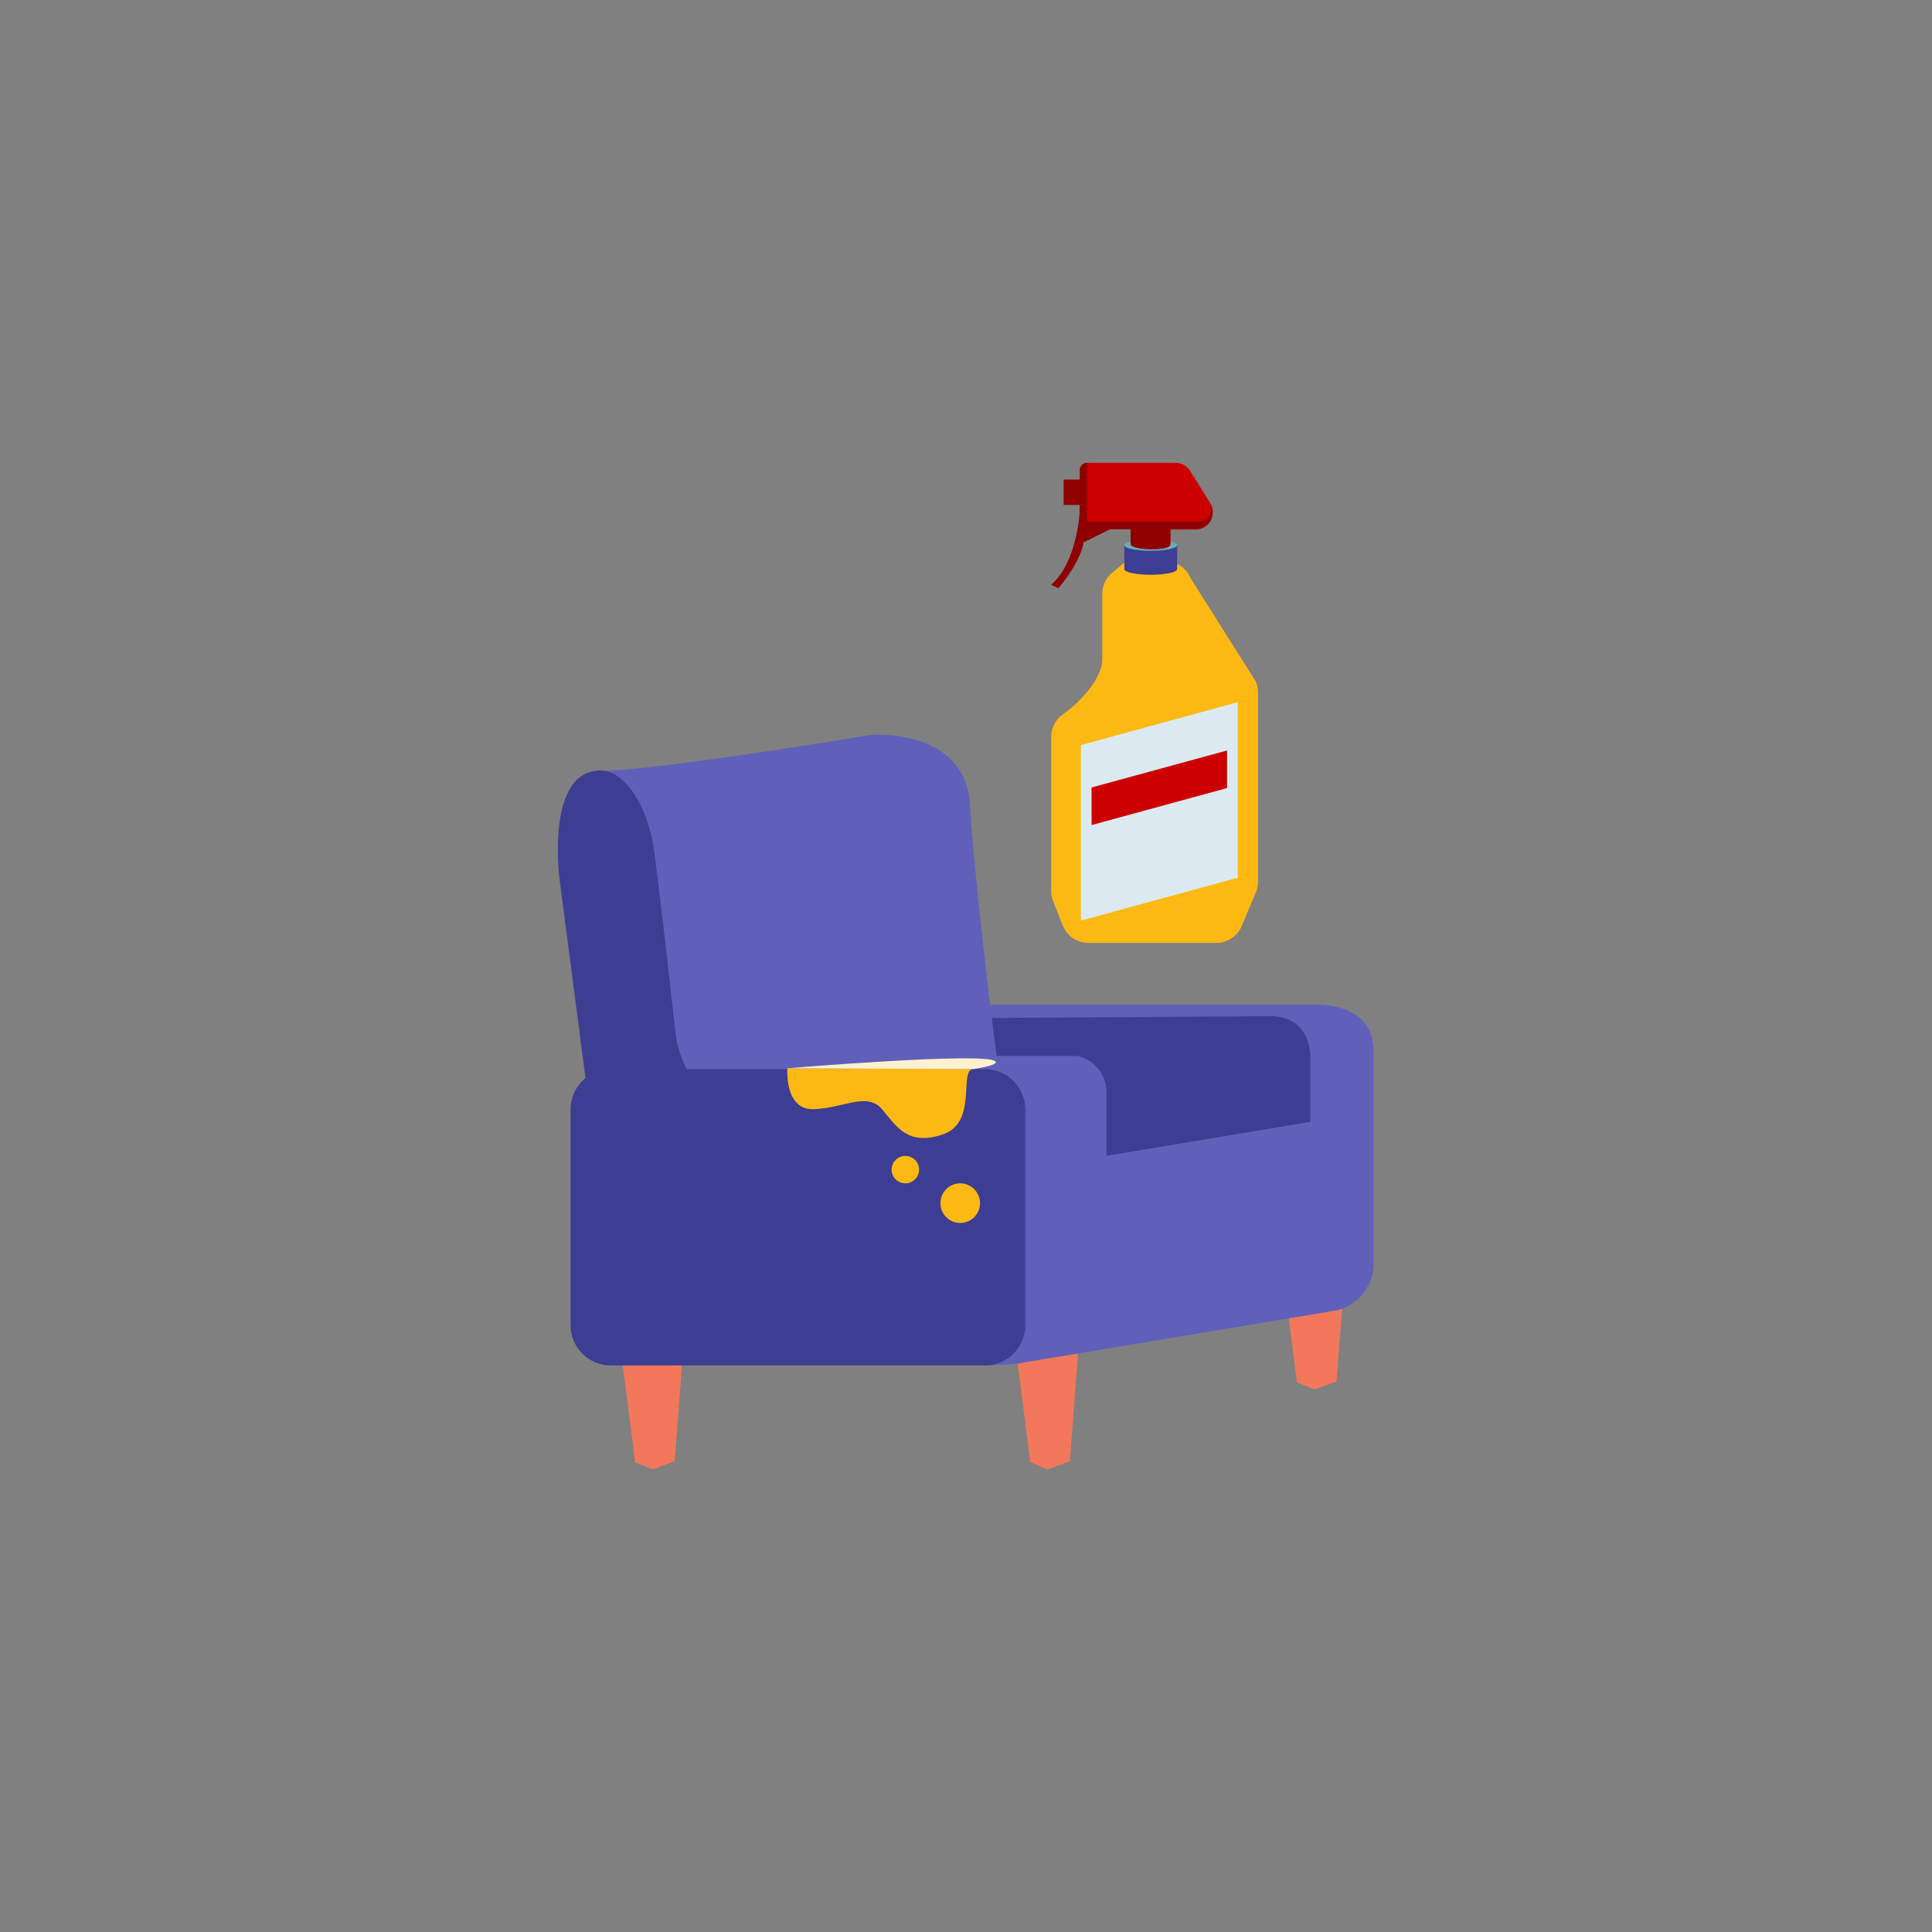 <svg id="Layer_1" data-name="Layer 1" xmlns="http://www.w3.org/2000/svg" viewBox="0 0 200 200"><rect x="0" y="0" width="200" height="200" fill="#808080" stroke="none"/><defs><style>.cls-1{fill:#f3785b;}.cls-1,.cls-2,.cls-3,.cls-4,.cls-5{fill-rule:evenodd;}.cls-2{fill:#6060ba;}.cls-3,.cls-8{fill:#3d3d93;}.cls-4,.cls-6{fill:#fdb913;}.cls-5{fill:#fff1d0;}.cls-7{fill:#8e0000;}.cls-9{fill:#67b0af;}.cls-10{fill:#c00;}.cls-11{fill:#dbeaf0;}</style></defs><polygon id="Fill-23" class="cls-1" points="111.83 137.03 110.75 151.27 108.47 152.11 106.65 151.37 104.83 137.03 111.83 137.03"/><polygon id="Fill-23-2" data-name="Fill-23" class="cls-1" points="139.44 128.76 138.36 143 136.08 143.84 134.26 143.11 132.43 128.76 139.44 128.76"/><path class="cls-2" d="M136.12,104H102.5c-.92-7.71-1.92-17-2.07-20.52-.38-8.22-10.28-7.4-10.28-7.4s-22.16,3.7-28,3.71c2.27,0,3.41,3.7,4.12,8.75.59,4.21,3,18.81,3,18.81s.84,2.76,1.22,3.92l30.13-.23,2,.07c2,.51,2.16,1.37,2.16,3.35l.37,6.3-.37,15.81c0,2.29-.54,4.45-2.7,4.81l3.16-.21,26.46-4.41,3.79-.63,2.81-.47a5,5,0,0,0,3.9-4.81V109C142.25,105.59,139.83,104,136.12,104Zm-24.72,5.28.87,0h-.78Z"/><polygon id="Fill-23-3" data-name="Fill-23" class="cls-1" points="70.93 137.03 69.84 151.27 67.57 152.11 65.75 151.37 63.92 137.03 70.93 137.03"/><path class="cls-3" d="M106.13,137.22V114.85a4.17,4.17,0,0,0-4.16-4.17H71.11a10.3,10.3,0,0,1-1.18-3.76S68.29,92.23,67.7,88c-.72-5-3.25-8.24-5.52-8.24-5.8,0-4.24,11.38-4.24,11.38l2.67,20.47a4.14,4.14,0,0,0-1.54,3.21v22.37a4.17,4.17,0,0,0,4.17,4.16H102A4.16,4.16,0,0,0,106.13,137.22Z"/><path class="cls-3" d="M111.4,109.28l.87,0h-.78Zm-8.73-3.9,29.08-.19c2.75.14,3.9,2.09,3.9,4.39v6.57h-.11l-21,3.5v-6.57a3.85,3.85,0,0,0-3-3.77h-8.37S102.7,105.69,102.67,105.38Z"/><path class="cls-4" d="M100.64,110.68c-1.33.36.54,5.59-3.08,6.77s-4.72-.81-6.26-2.63-4-.09-7.07,0-2.72-4.23-2.72-4.23Z"/><path class="cls-5" d="M81.51,110.59s20.65-1.73,21.54-.71c.37.43-2.41.8-2.41.8Z"/><circle class="cls-6" cx="93.72" cy="121.08" r="1.42"/><circle class="cls-6" cx="99.4" cy="124.55" r="2.05"/><path class="cls-7" d="M111.81,52.26s-.06,5.69-3,8.29l.76.34s2.24-2.57,2.6-4.74l2.73-1.36Z"/><path class="cls-6" d="M114.92,59.48l1.26-1.07a1.35,1.35,0,0,1,.88-.33h3.54a2.85,2.85,0,0,1,2.62,1.73L130,70.55a2.88,2.88,0,0,1,.23,1.12v19.6a2.83,2.83,0,0,1-.23,1.11l-1.46,3.48a2.86,2.86,0,0,1-2.63,1.75H112.64A2.85,2.85,0,0,1,110,95.76l-1-2.52a2.85,2.85,0,0,1-.18-1v-16a2.9,2.9,0,0,1,1.29-2.35c1.84-1.3,4-3.76,4-5.62V61.41A2.89,2.89,0,0,1,114.92,59.48Z"/><polygon class="cls-8" points="121.86 58.92 116.39 58.94 116.39 56.44 121.86 56.44 121.86 58.92"/><ellipse class="cls-9" cx="119.12" cy="56.44" rx="2.73" ry="0.58"/><ellipse class="cls-8" cx="119.12" cy="58.92" rx="2.73" ry="0.58"/><path class="cls-10" d="M117.08,56.39v-1.6h-4.52a.75.75,0,0,1-.75-.74V52.26h-1.67v-2.6h1.67v-1a.76.76,0,0,1,.75-.75h9.12a1.8,1.8,0,0,1,1.52.84l2.08,3.33a1.78,1.78,0,0,1-1.51,2.73h-2.6v1.58s0,.47-1.92.47S117.08,56.39,117.08,56.39Z"/><path class="cls-7" d="M125,53.66a1.44,1.44,0,0,0,.25-1.6,1.78,1.78,0,0,1-1.51,2.73h-2.6v1.58s0,.47-1.92.47-2.17-.45-2.17-.45v-1.6h-4.52a.75.75,0,0,1-.75-.74V52.26h-1.67v-2.6h1.67v-1a.76.76,0,0,1,.75-.75V54H123.8A1.8,1.8,0,0,0,125,53.66Z"/><polygon class="cls-11" points="128.13 90.86 111.89 95.3 111.89 77.13 128.13 72.69 128.13 90.86"/><polygon class="cls-10" points="127.02 81.58 113 85.41 113 81.52 127.02 77.69 127.02 81.58"/></svg>